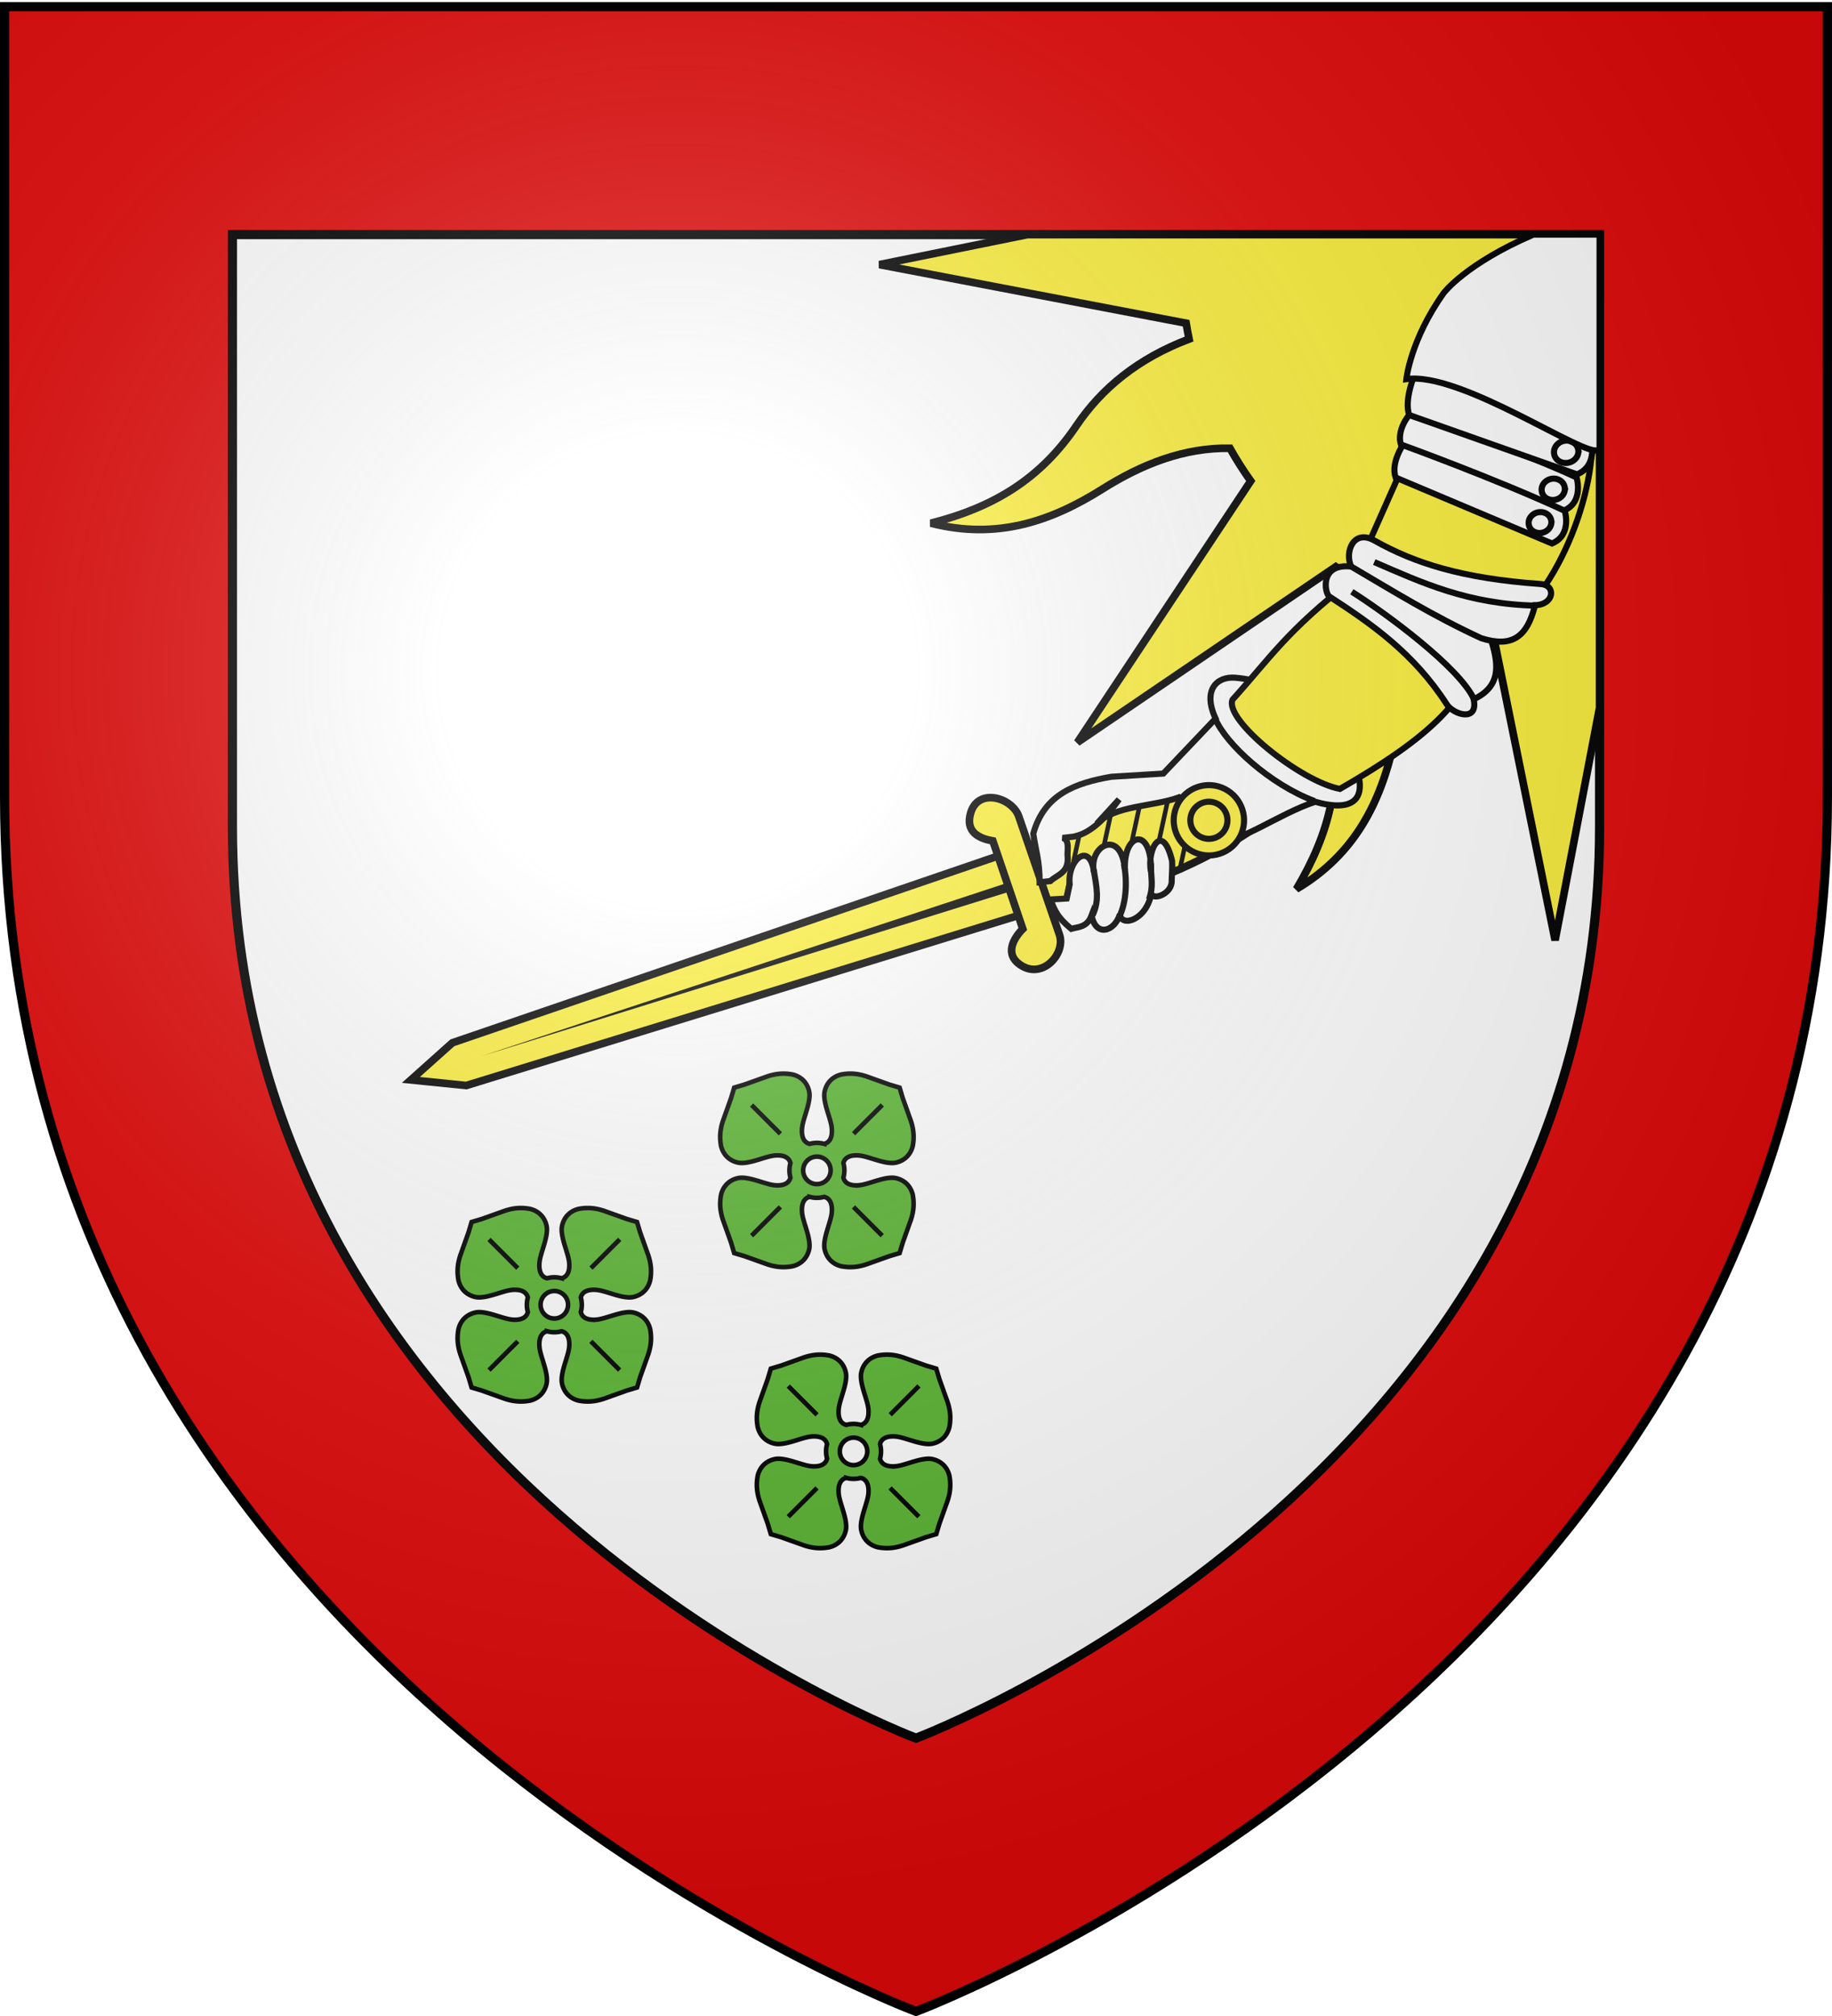 <svg xmlns="http://www.w3.org/2000/svg" xmlns:xlink="http://www.w3.org/1999/xlink" width="600" height="660" version="1.0"><desc>Flag of Canton of Valais (Wallis)</desc><defs><radialGradient xlink:href="#a" id="c" cx="221.445" cy="226.331" r="300" fx="221.445" fy="226.331" gradientTransform="matrix(1.353 0 0 1.349 -77.63 -85.747)" gradientUnits="userSpaceOnUse"/><linearGradient id="a"><stop offset="0" style="stop-color:white;stop-opacity:.314"/><stop offset=".19" style="stop-color:white;stop-opacity:.251"/><stop offset=".6" style="stop-color:#6b6b6b;stop-opacity:.125"/><stop offset="1" style="stop-color:black;stop-opacity:.125"/></linearGradient></defs><g style="display:inline"><path d="M300 658.5s298.5-112.32 298.5-397.772V2.176H1.5v258.552C1.5 546.18 300 658.5 300 658.5" style="fill:#e20909;fill-opacity:1;fill-rule:evenodd;stroke:none;stroke-width:1px;stroke-linecap:butt;stroke-linejoin:miter;stroke-opacity:1"/><path d="M300 569.044s223.875-84.24 223.875-298.329V76.801H76.125v193.914C76.125 484.804 300 569.044 300 569.044z" style="fill:#fff;fill-opacity:1;fill-rule:evenodd;stroke:#000;stroke-width:3;stroke-linecap:butt;stroke-linejoin:miter;stroke-opacity:1;stroke-miterlimit:4;stroke-dasharray:none"/><use xlink:href="#g7489" width="744.094" height="1052.362" transform="translate(-580.403 -475.381)"/><use xlink:href="#g7489" width="744.094" height="1052.362" transform="translate(-681.117 -778.238)"/><use xlink:href="#g7489" width="744.094" height="1052.362" transform="translate(-1206.832 -743.953)"/><use xlink:href="#g7489" width="744.094" height="1052.362" transform="translate(-889.689 -729.667)"/></g><path d="m336.438 76.813-48.407 9.812 100.438 19.188c.276 1.728.616 3.462.969 5.187-16.709 6.322-28.596 16.078-36.907 28.375-11.745 17.379-27.052 26.69-47.656 31.906 21.655 5.537 39.452-.636 56.25-11.219 12.99-8.183 26.815-13.568 41.688-13.312 2.099 3.723 4.377 7.292 6.812 10.719l-56.781 85.594 84.625-57.532c1.413 1.023 2.828 2.071 4.281 3.031-7.336 16.286-8.756 31.651-5.937 46.22 3.983 20.593-.338 38.023-11.22 56.28 19.229-11.397 27.513-28.42 31.907-47.78 3.405-15.002 9.355-28.56 20.094-38.907 4.054 1.13 8.149 2.073 12.312 2.781l20.406 100.657 14.563-76.094V76.813z" style="display:inline;fill:#fcef3c;fill-opacity:1;fill-rule:nonzero;stroke:#000;stroke-width:2.5;stroke-linecap:butt;stroke-linejoin:miter;marker:none;marker-start:none;marker-mid:none;marker-end:none;stroke-miterlimit:4;stroke-dasharray:none;stroke-dashoffset:0;stroke-opacity:1;visibility:visible;overflow:visible"/><g style="display:inline"><path d="M254.813 227.22c10.214-41.608 23.143-41.608 32.857 0 9.714 41.606 12.714 92.82 2 134.428-10.714 41.607-28.143 41.607-38.857 0s-6.214-92.822 4-134.429z" style="fill:#fcef3c;fill-opacity:1;fill-rule:nonzero;stroke:#000;stroke-width:5;stroke-miterlimit:4;stroke-dasharray:none;stroke-opacity:1" transform="rotate(72 163.646 374.085)scale(.5)"/><path d="M244.457 371.58h41.416l-6 385.858-14.708 33.356-14.708-33.356z" style="fill:#fcef3c;fill-opacity:1;fill-rule:nonzero;stroke:#000;stroke-width:5;stroke-miterlimit:4;stroke-opacity:1" transform="rotate(72 162.377 375.831)scale(.5)"/><path d="m263.156 375.063 1.496 367.03 4.504-367.03z" style="fill:#000;fill-opacity:1;fill-rule:evenodd;stroke:none;stroke-width:4;stroke-linecap:butt;stroke-linejoin:miter;stroke-miterlimit:4;stroke-dasharray:none;stroke-opacity:1" transform="rotate(72 162.377 375.831)scale(.5)"/><path d="M259.285 206.733c-.39.943-.77 1.874-1.125 2.812l31.343 18.25c-.312-1.337-.64-2.667-.968-4zm-5.5 16.812q-.398 1.499-.782 3l41 23.907a339 339 0 0 0-.656-3.875zm-4.157 17.563c-.217 1.03-.448 2.06-.656 3.094l47.875 27.875c-.12-1.232-.241-2.458-.375-3.688zm-3.312 18.094a332 332 0 0 0-.469 3.156l52.344 30.5a307 307 0 0 0-.125-3.531zm-2.313 18.656c-.104 1.085-.22 2.164-.312 3.25l54.437 31.719c.043-1.138.065-2.269.094-3.407zm-1.28 19.25a305 305 0 0 0-.095 3.406l54.125 31.531c.116-1.09.21-2.19.313-3.281zm-.001 20c.04 1.177.07 2.354.125 3.531l51.25 29.844c.08-.362.17-.734.25-1.094.118-.68.232-1.35.344-2.031zm1.469 20.844c.187 1.253.37 2.517.562 3.78l45.188 26.344c.283-.997.552-1.994.812-3z" style="fill:#000;fill-opacity:1;fill-rule:nonzero;stroke:none;stroke-width:5;stroke-miterlimit:4;stroke-opacity:1" transform="rotate(72 163.646 374.085)scale(.5)"/><path d="m229.301 358.771 81.881-1.396c12.607-.215 24.107 18.738 11.859 29.586-10.709 9.484-19.03-.36-22.972-7.927l-60.825.85c-4.236 7.887-11.134 15.671-22.08 8.055-14.221-9.895-.913-28.945 12.137-29.168z" style="fill:#fcef3c;fill-opacity:1;fill-rule:nonzero;stroke:#000;stroke-width:5;stroke-miterlimit:4;stroke-opacity:1" transform="rotate(72 163.646 374.085)scale(.5)"/><g style="stroke-width:2;stroke-miterlimit:4;stroke-dasharray:none"><path d="M844.776 282.908c.314 4.182.549 6.33 3.693 11.178 2.54.035 5.066 1.104 7.654-2.237-.76 7.305 5.661 7.243 9.01 2.33-.99 4.276 7.792 4.536 11.923-3.703-.842 2.433 5.523 2.593 7.275-1.197.84-2.658 1.654-4.34 2.237-6.819.803-13.58-6.973-5.835-7.619 1.288 4.745-14.322-5.08-14.891-8.039-2.838 3.07-13.889-9.379-11.212-9.894-2.23 1.828-10.652-7.395-6.3-8.765 1.338l-2.3 4.136z" style="fill:#fff;fill-opacity:1;fill-rule:evenodd;stroke:#000;stroke-width:2;stroke-linecap:butt;stroke-linejoin:miter;stroke-miterlimit:4;stroke-dasharray:none;stroke-opacity:1;display:inline" transform="rotate(-17 633.104 1963.962)"/><path d="M856.464 291.88c3.707-4.04 3.938-8.525 4.696-14.106M864.641 294.965c3.768-3.993 6.072-10.898 6.547-16.235M875.64 292.315c2.787-3.77 2.56-6.095 4.017-11.134" style="fill:#fff;fill-opacity:1;fill-rule:evenodd;stroke:#000;stroke-width:2;stroke-linecap:butt;stroke-linejoin:miter;stroke-miterlimit:4;stroke-dasharray:none;stroke-opacity:1;display:inline" transform="rotate(-17 633.104 1963.962)"/></g><path d="M340.49 288.829c.012-7.075-1.35-10.686-2.08-15.89 3.574-13.015 13.965-16.624 25.546-18.642l17.04-1.044 17.129-18.013c-4.323-9.245.302-13.89 6.468-13.365 15.293 1.301 32.254 11.63 38.53 26.55 8.236 19.583-8.596 15.15-12.367 14.056-11.776 3.879-24.691 13.557-31.278 12.754l-13.36-14.184c-8.532 3.095-20.86 2.544-26.888 8.6l7.27-7.939c-7.594 10.744-12.983 11.726-14.882 12.188l-3.623.413c2.585.625 1.365 4.442 1.687 6.428.268 5.024-3.38 5.615-5.696 7.713z" style="fill:#fff;fill-opacity:1;stroke:#000;stroke-width:2;stroke-miterlimit:4;stroke-dasharray:none;stroke-opacity:1"/><g style="stroke-width:2;stroke-miterlimit:4;stroke-dasharray:none"><path d="M1089.053 263.487c-6.198 1.433-12.384-2.43-13.815-8.63-1.43-6.198 2.435-12.383 8.634-13.811 6.198-1.434 12.385 2.43 13.816 8.629 1.43 6.198-2.435 12.383-8.635 13.812z" style="fill:#fcef3c;fill-opacity:1;fill-rule:nonzero;stroke:#000;stroke-width:2;stroke-miterlimit:4;stroke-dasharray:none;stroke-opacity:1;display:inline" transform="rotate(-5 927.624 8168.365)"/><path d="M1087.83 258.186a6.075 6.075 0 1 1-2.734-11.84 6.075 6.075 0 1 1 2.734 11.84z" style="fill:#fcef3c;fill-opacity:1;fill-rule:nonzero;stroke:#000;stroke-width:2;stroke-miterlimit:4;stroke-dasharray:none;stroke-opacity:1;display:inline" transform="rotate(-5 927.624 8168.365)"/></g><path d="M397.998 235.28c3.498 8.283 17.957 21.552 32.553 26.986" style="fill:none;fill-opacity:1;stroke:#000;stroke-width:2;stroke-miterlimit:4;stroke-dasharray:none;stroke-opacity:1"/><path d="m473.31 121.454-30.398 68.43c-21.5 16.574-27.195 25.855-39.24 39.166-2.882 6.536 22.079 26.702 35.147 29.23 28.79-16.55 44.891-30.45 45.351-49.33 20.19-3.347 36.809-39.927 37.254-63.327-15.026-7.754-32.009-19.147-48.114-24.169z" style="fill:#fcef3c;fill-opacity:1;stroke:#000;stroke-width:2;stroke-miterlimit:4;stroke-dasharray:none;stroke-opacity:1;display:inline"/><g style="stroke-width:2;stroke-miterlimit:4;stroke-dasharray:none"><path d="M1140.487 173.646c-10.841-2.338-9.716 7.996-8.384 9.037 13.194 10.308 26.017 21.004 35.276 38.543 1.895 3.587 9.848 6.832 8.928-.871 9.29-3.383 9.111-10.503 7.513-18.183" style="opacity:1;fill:#fff;fill-opacity:1;stroke:#000;stroke-width:2;stroke-miterlimit:4;stroke-dasharray:none;stroke-opacity:1" transform="rotate(-5 927.624 8168.365)"/><path d="M1148.456 165.76c-6.558-4.471-10.121 2.962-8.329 7.799 12.918 9.186 25.33 18.5 40.455 27.134 9.603 3.934 14.92 1.027 18.427-9.265 6.296.401 7.527-5.93 2.467-6.74-25.411-4.064-40.4-10.321-53.02-18.927zM1176.416 220.355c-3.918-10.894-26.48-30.7-36.8-38.543" style="opacity:1;fill:#fff;fill-opacity:1;stroke:#000;stroke-width:2;stroke-miterlimit:4;stroke-dasharray:none;stroke-opacity:1" transform="rotate(-5 927.624 8168.365)"/><path d="M1199.39 191.611c-22.226-2.415-36.707-10.787-51.608-18.836" style="opacity:1;fill:#fff;fill-opacity:1;stroke:#000;stroke-width:2;stroke-miterlimit:4;stroke-dasharray:none;stroke-opacity:1" transform="rotate(-5 927.624 8168.365)"/></g><g style="stroke-width:2;stroke-miterlimit:4;stroke-dasharray:none"><g style="fill:#fff;stroke-width:1.961;stroke-miterlimit:4;stroke-dasharray:none"><path d="m1405.312 240.77 46.097 32.206c7.123-1.175 6.484-9.48 6.484-9.48-19.735-15.317-47.878-31.618-47.878-31.618s-5.177 3.784-4.703 8.892z" style="fill:#fff;fill-opacity:1;fill-rule:evenodd;stroke:#000;stroke-width:1.961;stroke-linecap:butt;stroke-linejoin:miter;stroke-miterlimit:4;stroke-dasharray:none;stroke-opacity:1;display:inline" transform="rotate(-13 508.151 4472.418)scale(1.02)"/><path d="M181.5 70.052a1.623 1.463 0 1 1-3.245 0 1.623 1.463 0 1 1 3.246 0z" style="fill:#fff;fill-opacity:1;stroke:#000;stroke-width:.852;stroke-miterlimit:4;stroke-dasharray:none;stroke-opacity:1;display:inline" transform="matrix(2.295 -.496 .496 2.295 61.129 88.6)"/></g><g style="fill:#fff;stroke-width:2.001;stroke-miterlimit:4;stroke-dasharray:none"><path d="m1406.358 240.419 45.051 32.557c7.123-1.175 6.484-9.48 6.484-9.48-19.735-15.317-46.841-32.864-46.841-32.864s-5.168 4.679-4.694 9.787z" style="fill:#fff;fill-opacity:1;fill-rule:evenodd;stroke:#000;stroke-width:2.001;stroke-linecap:butt;stroke-linejoin:miter;stroke-miterlimit:4;stroke-dasharray:none;stroke-opacity:1;display:inline" transform="rotate(-13 562.712 4364.263)scale(1)"/><path d="M181.5 70.052a1.623 1.463 0 1 1-3.245 0 1.623 1.463 0 1 1 3.246 0z" style="fill:#fff;fill-opacity:1;stroke:#000;stroke-width:.869;stroke-miterlimit:4;stroke-dasharray:none;stroke-opacity:1;display:inline" transform="matrix(2.249 -.486 .486 2.249 65.773 100.908)"/></g><g style="fill:#fff;stroke-width:1.867;stroke-miterlimit:4;stroke-dasharray:none"><path d="m1405.464 243.745 45.945 29.23c7.123-1.174 6.484-9.479 6.484-9.479-19.735-15.317-47.878-31.618-47.878-31.618s-5.026 6.76-4.552 11.867z" style="fill:#fff;fill-opacity:1;fill-rule:evenodd;stroke:#000;stroke-width:1.867;stroke-linecap:butt;stroke-linejoin:miter;stroke-miterlimit:4;stroke-dasharray:none;stroke-opacity:1;display:inline" transform="rotate(-13 433.997 4778.869)scale(1.071)"/><path d="M181.5 70.052a1.623 1.463 0 1 1-3.245 0 1.623 1.463 0 1 1 3.246 0z" style="fill:#fff;fill-opacity:1;stroke:#000;stroke-width:.811;stroke-miterlimit:4;stroke-dasharray:none;stroke-opacity:1;display:inline" transform="matrix(2.41 -.521 .52 2.41 43 72.756)"/></g></g><path d="M502.188 76.813c-22.13 9.495-29.344 19.093-29.344 19.093-10.93 15.335-12.25 28.219-12.25 28.219 17.817-2.696 59.143 26.14 62.812 23.125l.469.813v-71.25z" style="fill:#fff;fill-opacity:1;fill-rule:evenodd;stroke:#000;stroke-width:2;stroke-linecap:butt;stroke-linejoin:miter;stroke-miterlimit:4;stroke-dasharray:none;stroke-opacity:1;display:inline"/></g><g id="b" style="display:inline"><path d="m960.457 424.067-1.008 3.378-2.676 7.5c-.99 2.993-1.117 5.526-.62 8.236.341 1.392.991 2.577 1.907 3.497s2.098 1.574 3.505 1.914c3.359.81 8.729-1.907 11.902-2.273a9.4 9.4 0 0 1 2.096-.025c1.595.177 2.913.874 3.307 2.477a9.05 9.05 0 0 0 0 4.768c-.394 1.603-1.712 2.3-3.307 2.478a9.4 9.4 0 0 1-2.096-.025c-3.173-.367-8.543-3.084-11.902-2.274-1.407.34-2.59.995-3.505 1.915-.916.92-1.566 2.104-1.906 3.496-.498 2.71-.37 5.243.619 8.237l2.676 7.5 1.008 3.377 3.378 1.009 7.5 2.676c2.993.989 5.526 1.117 8.236.619 1.393-.34 2.577-.99 3.497-1.906s1.575-2.098 1.914-3.505c.81-3.359-1.906-8.729-2.273-11.902a9.4 9.4 0 0 1-.025-2.097c.177-1.594.874-2.912 2.478-3.306a9.05 9.05 0 0 0 4.767 0c1.604.394 2.301 1.712 2.478 3.306a9.4 9.4 0 0 1-.025 2.097c-.366 3.173-3.083 8.543-2.273 11.902.34 1.407.994 2.59 1.914 3.505.92.916 2.105 1.566 3.497 1.906 2.71.498 5.243.37 8.237-.619l7.499-2.676 3.378-1.009 1.008-3.378 2.677-7.499c.988-2.994 1.116-5.526.618-8.237-.34-1.392-.99-2.577-1.906-3.496-.915-.92-2.097-1.575-3.505-1.915-3.358-.81-8.728 1.907-11.902 2.274a9.4 9.4 0 0 1-2.096.025c-1.594-.177-2.913-.875-3.307-2.478a9.05 9.05 0 0 0 0-4.768c.394-1.603 1.713-2.3 3.307-2.477a9.4 9.4 0 0 1 2.096.025c3.174.366 8.544 3.083 11.902 2.273 1.408-.34 2.59-.994 3.505-1.914.916-.92 1.566-2.105 1.906-3.497.498-2.71.37-5.243-.618-8.237l-2.677-7.499-1.008-3.378-3.378-1.008-7.5-2.677c-2.993-.989-5.526-1.116-8.236-.618-1.392.34-2.577.99-3.497 1.905-.92.916-1.575 2.098-1.914 3.506-.81 3.358 1.907 8.728 2.273 11.902a9.4 9.4 0 0 1 .025 2.096c-.177 1.594-.874 2.912-2.478 3.306a9.05 9.05 0 0 0-4.767 0c-1.604-.394-2.3-1.712-2.478-3.306a9.4 9.4 0 0 1 .025-2.096c.367-3.174 3.084-8.544 2.273-11.902-.34-1.408-.994-2.59-1.914-3.506s-2.104-1.565-3.497-1.905c-2.71-.498-5.243-.37-8.236.618l-7.5 2.677zm23.907 23.906a4.5 4.5 0 0 1 6.364 0 4.5 4.5 0 0 1 0 6.364 4.5 4.5 0 0 1-6.364 0 4.5 4.5 0 0 1 0-6.364z" style="fill:#5ab532;fill-opacity:1;fill-rule:evenodd;stroke:#000;stroke-width:1.5;stroke-linecap:butt;stroke-linejoin:miter;stroke-miterlimit:4;stroke-dasharray:none;stroke-opacity:1" transform="translate(-708 24)"/><path d="m999.547 439.154 9.423-9.423M966.156 472.545l9.423-9.423M975.58 439.189l-9.424-9.424M1008.935 472.545l-9.423-9.423" style="fill:none;fill-opacity:1;fill-rule:evenodd;stroke:#000;stroke-width:1.5;stroke-linecap:butt;stroke-linejoin:miter;stroke-miterlimit:4;stroke-dasharray:none;stroke-opacity:1" transform="translate(-708 24)"/></g><use xlink:href="#b" width="600" height="660" style="display:inline" transform="translate(-12 -92)"/><use xlink:href="#b" width="600" height="660" style="display:inline" transform="translate(-98 -48)"/><path d="M300 658.5s298.5-112.32 298.5-397.772V2.176H1.5v258.552C1.5 546.18 300 658.5 300 658.5" style="opacity:1;fill:url(#c);fill-opacity:1;fill-rule:evenodd;stroke:none;stroke-width:1px;stroke-linecap:butt;stroke-linejoin:miter;stroke-opacity:1"/><path d="M300 658.5S1.5 546.18 1.5 260.728V2.176h597v258.552C598.5 546.18 300 658.5 300 658.5z" style="opacity:1;fill:none;fill-opacity:1;fill-rule:evenodd;stroke:#000;stroke-width:3;stroke-linecap:butt;stroke-linejoin:miter;stroke-miterlimit:4;stroke-dasharray:none;stroke-opacity:1"/></svg>